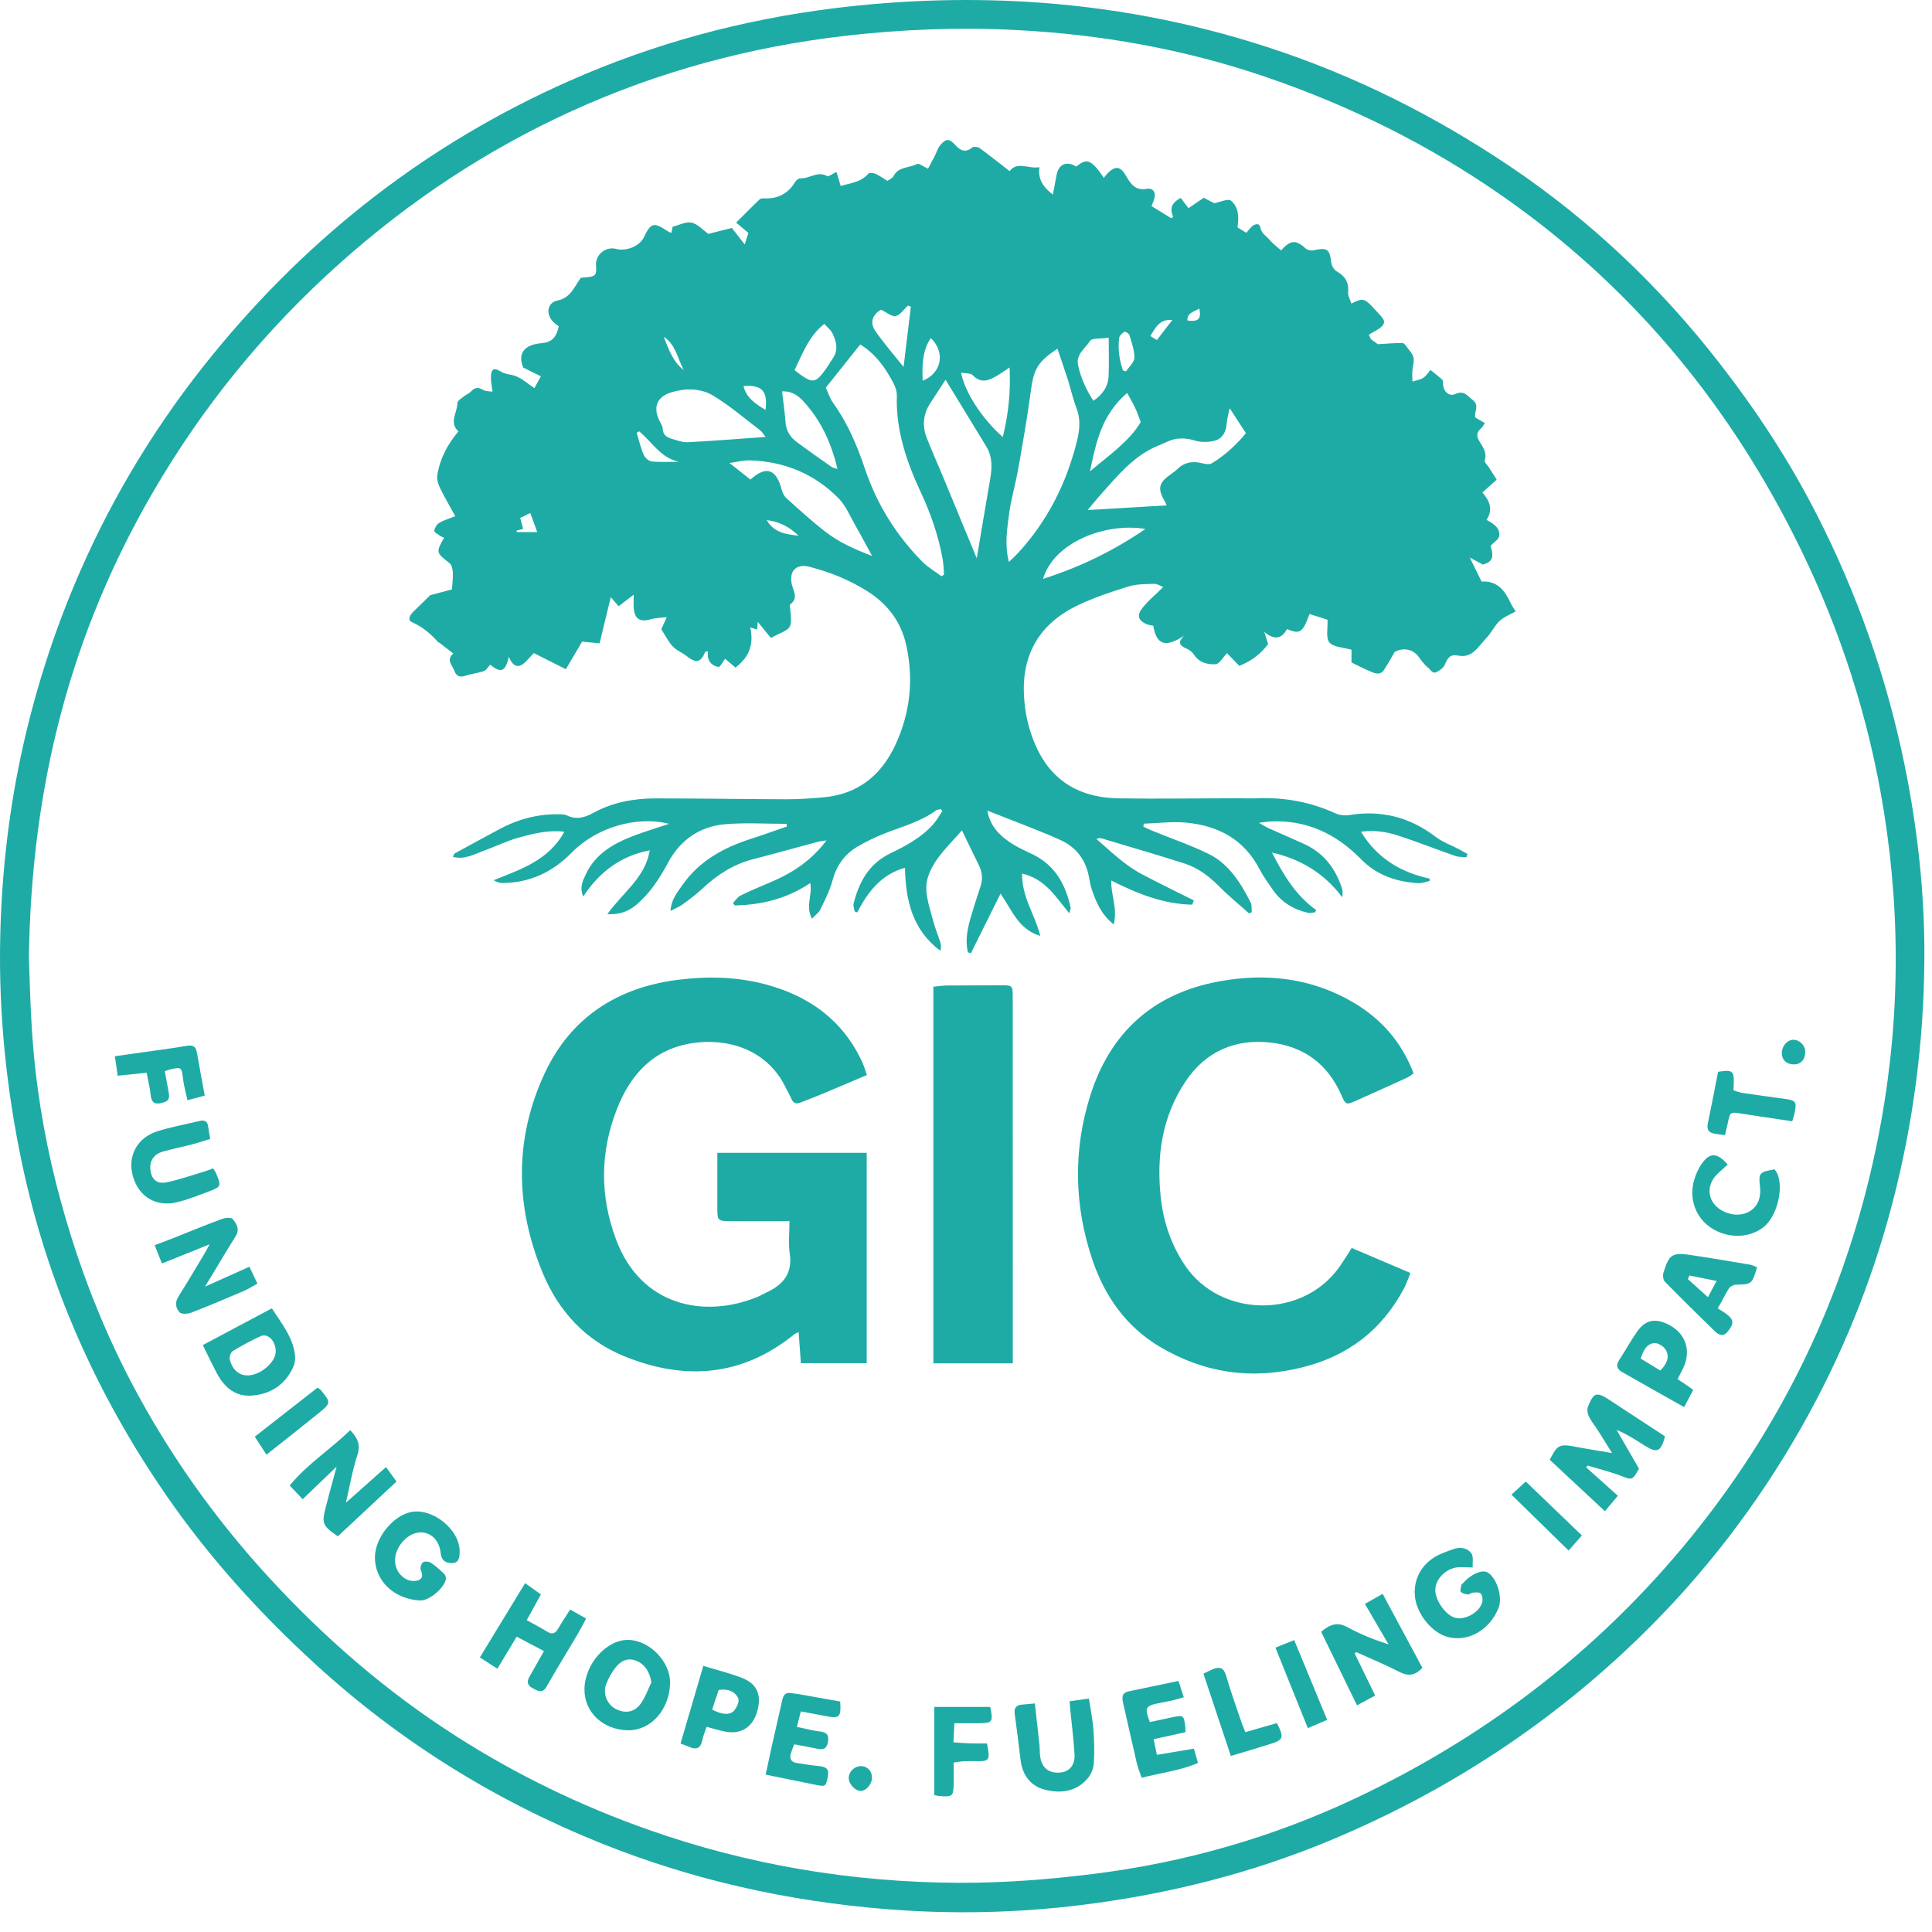 <svg width="64" height="64" viewBox="0 0 64 64" fill="none" xmlns="http://www.w3.org/2000/svg">
<g clip-path="url(#clip0_1854_10975)">
<path d="M63.747 31.805C63.728 34.525 63.379 37.202 62.694 39.833C62.01 42.466 60.993 44.963 59.647 47.329C58.199 49.872 56.434 52.168 54.342 54.206C51.377 57.094 47.971 59.323 44.16 60.926C41.493 62.047 38.715 62.746 35.845 63.103C33.69 63.371 31.533 63.417 29.371 63.244C26.111 62.982 22.947 62.281 19.91 61.059C16.408 59.651 13.246 57.69 10.454 55.134C8.609 53.447 6.938 51.605 5.515 49.546C3.197 46.19 1.571 42.53 0.726 38.526C0.209 36.061 -0.047 33.572 0.007 31.059C0.051 29.028 0.271 27.015 0.696 25.021C1.143 22.928 1.791 20.906 2.644 18.951C3.783 16.343 5.258 13.939 7.06 11.733C10.284 7.783 14.198 4.743 18.86 2.68C21.671 1.436 24.602 0.647 27.651 0.271C29.766 0.01 31.885 -0.066 34.012 0.059C36.746 0.221 39.415 0.721 42.021 1.572C44.883 2.505 47.546 3.844 50.038 5.523C52.692 7.313 54.989 9.494 56.958 12.027C58.177 13.593 59.261 15.244 60.165 17.01C61.519 19.654 62.499 22.436 63.094 25.351C63.528 27.481 63.763 29.631 63.748 31.806L63.747 31.805ZM0.958 31.737C0.978 32.233 0.996 33.159 1.055 34.084C1.165 35.826 1.437 37.544 1.868 39.237C2.455 41.54 3.274 43.755 4.384 45.859C5.608 48.175 7.109 50.291 8.878 52.222C10.741 54.255 12.807 56.044 15.129 57.526C17.118 58.796 19.231 59.818 21.459 60.605C24.793 61.783 28.235 62.355 31.759 62.37C33.255 62.376 34.76 62.26 36.244 62.073C39.264 61.694 42.167 60.863 44.926 59.559C49.422 57.433 53.25 54.444 56.331 50.529C59.448 46.568 61.433 42.086 62.322 37.117C62.971 33.487 62.952 29.857 62.296 26.237C61.753 23.237 60.769 20.376 59.384 17.656C57.089 13.152 53.929 9.399 49.779 6.501C47.331 4.791 44.684 3.483 41.859 2.525C39.2 1.624 36.461 1.138 33.665 0.995C31.765 0.898 29.867 0.97 27.973 1.19C24.831 1.557 21.817 2.368 18.936 3.681C16.115 4.967 13.561 6.661 11.249 8.728C8.783 10.932 6.717 13.458 5.056 16.322C2.369 20.954 1.037 25.956 0.957 31.737H0.958Z" fill="#1FABA5"/>
<path d="M25.536 21.133C25.391 20.954 25.26 20.794 25.102 20.599C25.093 20.701 25.087 20.774 25.079 20.855C25.012 20.834 24.948 20.814 24.853 20.784C24.974 21.327 24.835 21.758 24.363 22.114C24.245 22.014 24.122 21.91 24.019 21.823C23.957 21.903 23.855 22.107 23.797 22.094C23.543 22.043 23.408 21.859 23.456 21.584C23.411 21.584 23.373 21.577 23.369 21.585C23.195 21.968 23.072 21.989 22.711 21.708C22.614 21.632 22.496 21.584 22.397 21.51C22.322 21.454 22.251 21.384 22.198 21.308C22.099 21.168 22.014 21.017 21.906 20.843C21.948 20.75 22.004 20.629 22.089 20.443C21.881 20.469 21.712 20.468 21.557 20.514C21.211 20.615 21.031 20.515 20.995 20.163C20.981 20.03 20.993 19.895 20.993 19.699C20.795 19.85 20.653 19.959 20.493 20.082C20.416 19.993 20.341 19.906 20.232 19.782C20.102 20.318 19.985 20.804 19.862 21.311C19.653 21.291 19.457 21.272 19.283 21.255C19.095 21.574 18.915 21.88 18.745 22.169C18.371 21.98 18.045 21.816 17.684 21.634C17.611 21.711 17.529 21.801 17.445 21.889C17.195 22.157 17.002 22.113 16.857 21.758C16.74 22.254 16.6 22.311 16.237 22.018C16.169 22.091 16.114 22.2 16.031 22.23C15.835 22.3 15.62 22.317 15.422 22.384C15.226 22.451 15.113 22.4 15.045 22.208C14.981 22.024 14.768 21.863 15.017 21.648C14.842 21.513 14.695 21.399 14.548 21.287C14.539 21.28 14.521 21.282 14.514 21.273C14.269 20.993 13.995 20.766 13.645 20.608C13.474 20.531 13.597 20.351 13.716 20.239C13.903 20.062 14.084 19.88 14.249 19.718C14.511 19.647 14.77 19.578 14.972 19.524C14.986 19.305 15.011 19.136 15.001 18.968C14.994 18.86 14.967 18.715 14.893 18.657C14.442 18.299 14.437 18.306 14.71 17.813C14.666 17.793 14.618 17.779 14.581 17.752C14.508 17.699 14.378 17.629 14.385 17.581C14.398 17.487 14.469 17.372 14.55 17.322C14.693 17.233 14.862 17.187 15.081 17.099C14.896 16.76 14.721 16.465 14.572 16.157C14.512 16.033 14.465 15.876 14.485 15.745C14.57 15.204 14.816 14.731 15.186 14.288C14.863 14.001 15.151 13.669 15.152 13.348C15.152 13.274 15.291 13.195 15.373 13.127C15.445 13.068 15.543 13.034 15.604 12.967C15.727 12.831 15.84 12.821 15.999 12.914C16.09 12.968 16.218 12.959 16.314 12.976C16.293 12.8 16.265 12.662 16.263 12.524C16.258 12.234 16.349 12.158 16.584 12.304C16.75 12.408 16.926 12.398 17.084 12.459C17.306 12.544 17.495 12.719 17.703 12.859C17.764 12.746 17.826 12.631 17.916 12.466C17.734 12.374 17.552 12.285 17.333 12.176C17.148 11.736 17.334 11.419 17.937 11.368C18.304 11.337 18.432 11.154 18.51 10.811C18.45 10.763 18.375 10.716 18.317 10.654C18.075 10.393 18.129 10.025 18.469 9.955C18.914 9.862 19.018 9.501 19.241 9.202C19.295 9.197 19.369 9.19 19.442 9.184C19.723 9.16 19.771 9.101 19.744 8.809C19.71 8.444 20.059 8.151 20.415 8.246C20.75 8.335 21.191 8.149 21.328 7.864C21.558 7.379 21.655 7.351 22.097 7.646C22.138 7.673 22.186 7.691 22.238 7.716C22.255 7.639 22.27 7.568 22.283 7.509C22.5 7.456 22.724 7.333 22.91 7.375C23.116 7.422 23.288 7.622 23.465 7.748C23.699 7.689 23.944 7.627 24.244 7.551C24.365 7.707 24.506 7.888 24.669 8.097C24.712 7.962 24.751 7.842 24.791 7.716C24.662 7.607 24.548 7.512 24.386 7.374C24.65 7.11 24.9 6.857 25.157 6.61C25.188 6.58 25.25 6.567 25.296 6.57C25.754 6.598 26.101 6.423 26.341 6.026C26.376 5.969 26.46 5.902 26.517 5.906C26.814 5.925 27.086 5.651 27.402 5.834C27.447 5.86 27.561 5.765 27.708 5.695C27.757 5.856 27.803 6.006 27.851 6.162C28.152 6.061 28.514 6.049 28.763 5.756C28.797 5.715 28.93 5.726 28.998 5.756C29.133 5.816 29.254 5.905 29.397 5.992C29.467 5.941 29.565 5.905 29.599 5.836C29.763 5.511 30.122 5.57 30.378 5.431C30.437 5.399 30.577 5.513 30.742 5.589C30.812 5.457 30.891 5.313 30.965 5.169C31.026 5.05 31.062 4.911 31.145 4.812C31.329 4.59 31.439 4.581 31.633 4.792C31.811 4.984 31.968 5.076 32.205 4.888C32.254 4.85 32.388 4.86 32.445 4.901C32.78 5.144 33.102 5.404 33.445 5.669C33.701 5.33 34.065 5.603 34.434 5.538C34.379 5.938 34.547 6.19 34.878 6.446C34.926 6.193 34.964 5.994 35.001 5.795C35.067 5.437 35.337 5.321 35.65 5.517C35.97 5.276 36.11 5.208 36.565 5.891C36.614 5.833 36.653 5.776 36.702 5.728C36.962 5.478 37.123 5.511 37.307 5.834C37.454 6.093 37.611 6.322 37.984 6.255C38.206 6.215 38.303 6.382 38.23 6.609C38.212 6.667 38.185 6.724 38.145 6.825C38.364 6.961 38.582 7.095 38.798 7.23C38.82 7.213 38.843 7.195 38.865 7.178C38.724 6.882 38.845 6.7 39.112 6.556C39.193 6.662 39.271 6.763 39.371 6.895C39.534 6.784 39.684 6.682 39.877 6.551C39.979 6.604 40.117 6.677 40.222 6.732C40.423 6.695 40.684 6.569 40.777 6.646C41.032 6.859 41.048 7.195 40.993 7.532C41.081 7.586 41.174 7.643 41.287 7.712C41.34 7.65 41.39 7.584 41.447 7.524C41.548 7.416 41.722 7.376 41.746 7.521C41.783 7.739 41.951 7.816 42.062 7.951C42.171 8.081 42.314 8.181 42.441 8.295C42.741 7.945 42.932 7.937 43.25 8.23C43.308 8.283 43.428 8.309 43.507 8.292C43.968 8.193 44.046 8.249 44.099 8.691C44.112 8.798 44.19 8.938 44.28 8.989C44.559 9.146 44.688 9.353 44.659 9.681C44.648 9.799 44.726 9.925 44.766 10.056C45.187 9.851 45.185 9.854 45.679 10.398C45.8 10.531 45.945 10.659 45.76 10.826C45.64 10.934 45.483 11.001 45.344 11.086C45.367 11.135 45.39 11.185 45.412 11.234C45.499 11.297 45.586 11.362 45.642 11.402C45.929 11.385 46.193 11.362 46.458 11.362C46.51 11.362 46.57 11.447 46.611 11.504C46.691 11.613 46.8 11.724 46.824 11.847C46.852 11.988 46.795 12.145 46.785 12.295C46.778 12.409 46.786 12.524 46.788 12.638C46.909 12.6 47.045 12.586 47.146 12.518C47.25 12.449 47.321 12.328 47.384 12.255C47.537 12.379 47.661 12.469 47.773 12.574C47.804 12.604 47.8 12.675 47.803 12.729C47.82 12.973 48 13.149 48.214 13.05C48.504 12.918 48.616 13.126 48.786 13.25C48.956 13.374 48.906 13.532 48.868 13.692C48.86 13.727 48.867 13.767 48.867 13.829C48.96 13.882 49.063 13.942 49.189 14.014C49.139 14.084 49.108 14.153 49.057 14.196C48.917 14.313 48.906 14.437 48.993 14.593C49.105 14.794 49.273 14.977 49.183 15.25C49.163 15.309 49.278 15.413 49.331 15.496C49.41 15.622 49.49 15.747 49.58 15.889C49.418 16.033 49.272 16.163 49.107 16.313C49.346 16.586 49.468 16.884 49.244 17.221C49.477 17.355 49.704 17.482 49.661 17.765C49.647 17.865 49.505 17.945 49.379 18.079C49.417 18.279 49.574 18.59 49.12 18.702C49.02 18.649 48.895 18.581 48.688 18.47C48.835 18.769 48.943 18.988 49.076 19.258C49.046 19.237 49.067 19.265 49.086 19.264C49.614 19.235 49.858 19.577 50.05 19.993C50.086 20.071 50.139 20.14 50.209 20.254C50.025 20.36 49.822 20.434 49.676 20.57C49.504 20.733 49.399 20.969 49.232 21.142C48.973 21.409 48.781 21.814 48.302 21.717C48.044 21.665 47.951 21.795 47.867 22.008C47.825 22.114 47.7 22.207 47.59 22.262C47.451 22.332 47.401 22.193 47.307 22.117C47.172 22.01 47.095 21.891 46.996 21.759C46.77 21.459 46.437 21.469 46.203 21.593C46.054 21.845 45.955 22.032 45.836 22.207C45.727 22.365 45.565 22.313 45.428 22.257C45.223 22.173 45.026 22.068 44.77 21.946V21.524C44.49 21.442 44.17 21.44 44.038 21.282C43.914 21.133 43.99 20.818 43.975 20.53C43.799 20.474 43.588 20.407 43.38 20.34C43.148 20.965 43.066 21.017 42.631 20.84C42.473 21.142 42.243 21.23 41.881 20.935C41.942 21.129 41.977 21.236 42.008 21.335C41.762 21.666 41.454 21.899 41.053 22.058C40.929 21.93 40.777 21.773 40.646 21.637C40.512 21.776 40.397 21.996 40.269 22.003C40.008 22.018 39.728 21.955 39.556 21.692C39.502 21.61 39.415 21.532 39.325 21.494C39.114 21.404 38.975 21.309 39.222 21.061C38.605 21.465 38.309 21.364 38.202 20.727C38.14 20.715 38.066 20.71 38.002 20.684C37.721 20.569 37.645 20.406 37.827 20.163C38.016 19.911 38.27 19.709 38.532 19.447C38.45 19.416 38.34 19.34 38.231 19.341C37.946 19.349 37.648 19.346 37.38 19.429C36.821 19.601 36.26 19.79 35.731 20.038C34.487 20.623 33.857 21.612 33.919 23.008C33.946 23.614 34.077 24.195 34.332 24.751C34.871 25.924 35.828 26.429 37.066 26.447C38.353 26.466 39.642 26.445 40.93 26.443C41.167 26.443 41.405 26.452 41.642 26.443C42.545 26.409 43.407 26.563 44.232 26.94C44.369 27.003 44.549 27.024 44.699 27C45.758 26.827 46.7 27.068 47.554 27.719C47.789 27.897 48.081 28 48.346 28.14C48.435 28.187 48.522 28.238 48.61 28.287C48.6 28.323 48.589 28.36 48.579 28.396C48.457 28.384 48.326 28.396 48.213 28.356C47.588 28.139 46.973 27.895 46.345 27.689C45.958 27.561 45.554 27.488 45.083 27.552C45.627 28.442 46.407 28.898 47.361 29.106C47.359 29.132 47.357 29.158 47.355 29.184C47.233 29.21 47.11 29.264 46.99 29.257C46.271 29.214 45.614 28.999 45.097 28.472C44.257 27.615 43.264 27.14 42.044 27.216C41.961 27.221 41.878 27.235 41.702 27.256C41.855 27.343 41.93 27.394 42.013 27.431C42.412 27.609 42.814 27.78 43.211 27.962C43.855 28.258 44.244 28.774 44.456 29.436C44.481 29.516 44.482 29.603 44.462 29.722C43.867 28.926 43.081 28.457 42.136 28.242C42.511 28.974 42.921 29.663 43.602 30.149C43.588 30.173 43.575 30.197 43.561 30.221C43.484 30.228 43.403 30.255 43.332 30.239C42.852 30.13 42.452 29.889 42.167 29.48C42.01 29.254 41.846 29.028 41.72 28.786C41.207 27.8 40.35 27.352 39.296 27.251C38.833 27.207 38.359 27.27 37.891 27.285C37.885 27.317 37.88 27.351 37.874 27.383C37.968 27.427 38.059 27.474 38.155 27.513C38.78 27.768 39.42 27.987 40.025 28.281C40.709 28.613 41.095 29.242 41.43 29.895C41.476 29.985 41.455 30.11 41.465 30.219C41.435 30.232 41.406 30.244 41.376 30.257C41.045 29.961 40.698 29.679 40.386 29.363C40.053 29.026 39.685 28.749 39.239 28.605C38.327 28.312 37.405 28.047 36.486 27.771C36.441 27.758 36.391 27.764 36.322 27.794C36.806 28.213 37.264 28.664 37.835 28.964C38.402 29.262 38.978 29.541 39.549 29.828C39.531 29.875 39.512 29.922 39.494 29.969C38.535 29.95 37.663 29.598 36.811 29.168C36.795 29.634 37.029 30.09 36.894 30.625C36.474 30.285 36.304 29.875 36.162 29.45C36.119 29.319 36.098 29.182 36.072 29.046C35.967 28.491 35.665 28.081 35.156 27.84C34.829 27.686 34.49 27.554 34.154 27.42C33.674 27.228 33.19 27.043 32.709 26.855C32.794 27.382 33.152 27.729 33.604 27.997C33.808 28.119 34.028 28.21 34.24 28.317C34.959 28.68 35.302 29.309 35.465 30.063C35.474 30.103 35.446 30.152 35.422 30.254C34.973 29.714 34.627 29.115 33.86 28.939C33.839 29.696 34.278 30.281 34.462 31.004C33.735 30.786 33.53 30.158 33.144 29.603C32.803 30.289 32.481 30.935 32.16 31.581C32.127 31.569 32.094 31.557 32.061 31.545C31.971 31.157 32.045 30.776 32.154 30.4C32.255 30.051 32.366 29.706 32.481 29.362C32.566 29.108 32.534 28.873 32.415 28.637C32.236 28.282 32.067 27.922 31.866 27.507C31.432 28.01 30.968 28.412 30.756 29.006C30.58 29.503 30.776 29.97 30.894 30.439C30.961 30.706 31.069 30.962 31.152 31.225C31.178 31.307 31.18 31.397 31.15 31.495C30.229 30.811 30 29.832 29.978 28.745C29.177 28.973 28.747 29.555 28.396 30.225C28.368 30.214 28.339 30.203 28.311 30.193C28.298 30.107 28.258 30.013 28.277 29.934C28.455 29.214 28.791 28.606 29.495 28.268C30.015 28.018 30.522 27.745 30.914 27.305C31.032 27.173 31.118 27.013 31.219 26.865C31.199 26.844 31.178 26.823 31.158 26.802C31.105 26.818 31.043 26.822 31.001 26.852C30.485 27.226 29.874 27.383 29.295 27.613C28.984 27.738 28.676 27.884 28.389 28.056C27.965 28.31 27.705 28.688 27.574 29.179C27.485 29.512 27.319 29.827 27.169 30.14C27.121 30.24 27.012 30.311 26.895 30.433C26.676 30.015 26.918 29.646 26.841 29.252C26.076 29.768 25.234 29.976 24.34 29.994L24.28 29.913C24.363 29.829 24.432 29.716 24.531 29.667C24.855 29.507 25.191 29.366 25.524 29.226C26.234 28.925 26.866 28.522 27.38 27.839C27.241 27.861 27.163 27.867 27.088 27.887C26.375 28.078 25.666 28.277 24.951 28.461C24.304 28.627 23.766 28.971 23.282 29.424C23.073 29.619 22.841 29.792 22.61 29.962C22.505 30.04 22.378 30.088 22.212 30.175C22.236 29.797 22.43 29.572 22.597 29.331C23.16 28.517 23.971 28.078 24.883 27.785C25.282 27.657 25.675 27.514 26.07 27.378C26.065 27.349 26.06 27.32 26.055 27.291C25.376 27.291 24.692 27.246 24.018 27.303C23.181 27.375 22.536 27.827 22.137 28.565C21.854 29.09 21.545 29.577 21.087 29.966C20.828 30.187 20.545 30.301 20.119 30.283C20.629 29.566 21.381 29.07 21.523 28.168C20.575 28.352 19.87 28.867 19.318 29.699C19.193 29.385 19.304 29.187 19.392 28.991C19.724 28.256 20.371 27.915 21.076 27.655C21.412 27.532 21.754 27.427 22.163 27.29C21.06 27.015 19.745 27.422 18.937 28.245C18.304 28.891 17.546 29.248 16.635 29.251C16.545 29.251 16.455 29.219 16.353 29.159C17.246 28.797 18.173 28.506 18.694 27.553C18.16 27.489 17.676 27.612 17.203 27.741C16.796 27.851 16.412 28.043 16.014 28.187C15.697 28.302 15.387 28.487 15.002 28.384C15.03 28.33 15.038 28.286 15.062 28.272C15.553 28.002 16.047 27.734 16.541 27.468C17.146 27.142 17.791 26.967 18.48 26.974C18.579 26.974 18.69 26.97 18.775 27.011C19.09 27.16 19.357 27.09 19.655 26.927C20.292 26.578 20.996 26.448 21.716 26.448C23.166 26.448 24.616 26.473 26.067 26.477C26.466 26.477 26.866 26.449 27.265 26.414C28.406 26.315 29.185 25.698 29.66 24.677C30.152 23.62 30.271 22.513 30.021 21.375C29.852 20.605 29.41 20.015 28.743 19.592C28.146 19.213 27.499 18.952 26.817 18.776C26.369 18.66 26.128 18.926 26.231 19.365C26.28 19.573 26.456 19.813 26.183 20.015C26.149 20.04 26.175 20.155 26.183 20.228C26.236 20.789 26.223 20.812 25.715 21.04C25.67 21.061 25.628 21.085 25.54 21.132L25.536 21.133ZM27.356 12.845C27.43 13 27.49 13.197 27.603 13.355C28.083 14.023 28.397 14.769 28.657 15.542C29.052 16.712 29.69 17.733 30.554 18.607C30.739 18.795 30.977 18.93 31.189 19.09C31.217 19.071 31.244 19.053 31.272 19.034C31.258 18.865 31.257 18.694 31.227 18.527C31.09 17.761 30.84 17.032 30.51 16.325C30.036 15.31 29.675 14.263 29.709 13.117C29.713 12.985 29.672 12.84 29.611 12.722C29.342 12.197 29.008 11.724 28.496 11.411C28.124 11.878 27.76 12.335 27.354 12.845H27.356ZM35.031 11.552C34.358 11.993 34.241 12.239 34.143 12.984C34.03 13.839 33.879 14.687 33.729 15.536C33.64 16.04 33.491 16.535 33.425 17.041C33.36 17.54 33.276 18.051 33.422 18.616C33.547 18.494 33.645 18.406 33.734 18.309C34.709 17.242 35.335 15.996 35.679 14.595C35.772 14.216 35.799 13.867 35.653 13.497C35.539 13.208 35.476 12.898 35.381 12.601C35.273 12.261 35.156 11.924 35.03 11.551L35.031 11.552ZM32.356 18.495C32.502 17.631 32.647 16.756 32.799 15.883C32.865 15.504 32.881 15.133 32.672 14.79C32.235 14.069 31.793 13.35 31.323 12.58C31.154 12.839 30.986 13.096 30.819 13.352C30.584 13.714 30.542 14.101 30.698 14.5C30.856 14.907 31.036 15.306 31.204 15.709C31.59 16.641 31.975 17.573 32.356 18.494V18.495ZM40.733 13.526C40.693 13.728 40.647 13.879 40.636 14.032C40.617 14.294 40.503 14.52 40.267 14.59C40.053 14.653 39.791 14.659 39.58 14.594C39.247 14.491 38.948 14.496 38.64 14.644C38.517 14.703 38.387 14.751 38.263 14.807C37.534 15.139 37.038 15.741 36.521 16.317C36.349 16.508 36.188 16.709 36.029 16.896C36.915 16.844 37.772 16.793 38.649 16.741C38.617 16.674 38.605 16.64 38.586 16.608C38.337 16.189 38.383 15.988 38.779 15.716C38.871 15.653 38.958 15.581 39.041 15.505C39.278 15.293 39.546 15.273 39.842 15.35C39.939 15.375 40.072 15.391 40.148 15.345C40.606 15.066 40.986 14.7 41.273 14.349C41.088 14.065 40.938 13.836 40.735 13.524L40.733 13.526ZM25.362 14.473C25.265 14.353 25.235 14.295 25.188 14.26C24.67 13.868 24.176 13.437 23.623 13.105C23.212 12.858 22.707 12.854 22.239 12.996C21.751 13.146 21.623 13.499 21.853 13.955C21.892 14.032 21.949 14.114 21.951 14.195C21.957 14.398 22.082 14.487 22.246 14.534C22.425 14.585 22.612 14.658 22.791 14.649C23.622 14.606 24.451 14.538 25.362 14.474V14.473ZM24.861 15.886C25.374 15.42 25.712 15.529 25.892 16.212C25.919 16.316 25.972 16.431 26.049 16.5C26.474 16.883 26.896 17.271 27.349 17.62C27.788 17.958 28.292 18.189 28.889 18.417C28.674 18.025 28.508 17.706 28.329 17.394C28.155 17.092 28.017 16.749 27.779 16.507C26.983 15.7 25.994 15.292 24.863 15.251C24.631 15.243 24.395 15.306 24.163 15.337C24.423 15.542 24.642 15.714 24.861 15.886ZM37.944 17.523C36.641 17.299 34.912 17.954 34.553 19.176C35.786 18.784 36.904 18.235 37.944 17.523ZM25.907 12.964C25.948 13.318 25.996 13.649 26.021 13.982C26.043 14.268 26.175 14.482 26.395 14.644C26.777 14.926 27.166 15.2 27.554 15.472C27.595 15.502 27.654 15.505 27.742 15.534C27.535 14.657 27.183 13.907 26.603 13.281C26.434 13.098 26.211 12.948 25.906 12.964H25.907ZM33.217 14.477C33.418 13.681 33.48 12.928 33.444 12.173C33.308 12.263 33.2 12.34 33.087 12.41C32.803 12.583 32.527 12.742 32.219 12.427C32.147 12.354 31.979 12.373 31.836 12.348C31.977 13.018 32.526 13.863 33.218 14.477H33.217ZM37.338 13.017C36.477 13.757 36.303 14.688 36.107 15.615C36.733 15.083 37.415 14.618 37.789 13.978C37.705 13.765 37.659 13.628 37.598 13.5C37.529 13.354 37.445 13.215 37.338 13.017ZM36.728 11.187C36.446 11.228 36.172 11.194 36.111 11.292C35.955 11.542 35.634 11.733 35.713 12.101C35.805 12.527 35.986 12.913 36.219 13.277C36.526 13.069 36.707 12.805 36.723 12.464C36.742 12.068 36.727 11.671 36.727 11.187H36.728ZM27.305 10.729C26.798 11.13 26.588 11.708 26.32 12.262C26.366 12.297 26.414 12.334 26.463 12.371C26.919 12.71 27.023 12.694 27.356 12.226C27.443 12.105 27.519 11.975 27.601 11.85C27.781 11.571 27.699 11.294 27.571 11.032C27.519 10.925 27.411 10.846 27.305 10.729ZM30.174 10.16C30.141 10.147 30.109 10.135 30.076 10.122C29.943 10.244 29.824 10.437 29.672 10.469C29.539 10.497 29.368 10.345 29.186 10.259C28.91 10.412 28.8 10.683 28.995 10.963C29.269 11.358 29.586 11.721 29.932 12.156C30.019 11.44 30.096 10.8 30.173 10.16H30.174ZM30.837 11.2C30.61 11.515 30.53 11.948 30.565 12.612C31.186 12.367 31.33 11.681 30.837 11.2ZM21.169 14.287C21.143 14.305 21.118 14.322 21.092 14.34C21.166 14.583 21.223 14.834 21.323 15.065C21.364 15.162 21.491 15.277 21.588 15.286C21.886 15.315 22.188 15.296 22.488 15.296C21.884 15.174 21.596 14.63 21.169 14.286V14.287ZM37.2 12.273C37.234 12.282 37.268 12.291 37.302 12.3C37.4 12.151 37.575 12.004 37.578 11.852C37.583 11.601 37.486 11.347 37.413 11.099C37.398 11.048 37.274 10.975 37.25 10.99C37.176 11.036 37.084 11.116 37.074 11.192C37.027 11.562 37.079 11.924 37.2 12.274V12.273ZM25.357 13.579C25.444 12.957 25.234 12.74 24.63 12.789C24.725 13.179 25.015 13.371 25.357 13.579ZM26.453 17.746C26.163 17.461 25.815 17.277 25.401 17.229C25.627 17.641 26.032 17.698 26.453 17.746ZM17.797 17.628C17.706 17.375 17.642 17.197 17.567 16.995C17.437 17.058 17.332 17.109 17.233 17.157C17.269 17.295 17.297 17.399 17.329 17.521C17.237 17.544 17.175 17.56 17.113 17.576C17.116 17.593 17.119 17.61 17.122 17.627H17.796L17.797 17.628ZM22.65 12.257C22.443 11.879 22.385 11.412 21.987 11.156C22.149 11.56 22.284 11.979 22.65 12.257ZM38.837 10.599C38.407 10.562 38.281 10.855 38.106 11.131C38.196 11.186 38.267 11.228 38.324 11.264C38.497 11.04 38.654 10.836 38.836 10.599H38.837ZM39.731 10.222C39.544 10.334 39.323 10.356 39.335 10.618C39.699 10.663 39.798 10.575 39.731 10.222Z" fill="#1FABA5"/>
<path d="M26.152 40.452C25.465 40.452 24.841 40.455 24.217 40.452C23.766 40.449 23.764 40.445 23.763 39.99C23.761 39.402 23.763 38.816 23.763 38.188H28.711V45.156H26.53C26.506 44.822 26.482 44.489 26.456 44.126C26.393 44.158 26.347 44.172 26.313 44.2C24.583 45.603 22.681 45.745 20.676 44.926C19.398 44.404 18.507 43.44 17.983 42.181C17.064 39.972 17.029 37.723 18.047 35.546C18.908 33.706 20.445 32.713 22.452 32.458C23.452 32.332 24.45 32.354 25.426 32.626C26.846 33.021 27.942 33.825 28.569 35.198C28.625 35.32 28.66 35.452 28.717 35.612C28.21 35.827 27.732 36.032 27.25 36.233C27.008 36.334 26.762 36.427 26.518 36.523C26.38 36.577 26.28 36.552 26.217 36.403C26.163 36.276 26.09 36.158 26.031 36.035C25.405 34.73 24.06 34.386 22.945 34.554C21.655 34.75 20.894 35.576 20.44 36.73C19.875 38.165 19.868 39.617 20.408 41.062C21.233 43.273 23.334 43.68 25.083 42.965C25.187 42.923 25.284 42.864 25.386 42.817C25.938 42.562 26.262 42.188 26.161 41.524C26.111 41.196 26.152 40.853 26.152 40.455V40.452Z" fill="#1FABA5"/>
<path d="M44.777 41.341C45.424 41.617 46.052 41.884 46.722 42.169C46.647 42.353 46.596 42.515 46.518 42.664C45.788 44.05 44.664 44.916 43.141 45.296C41.465 45.715 39.894 45.49 38.416 44.611C37.3 43.948 36.592 42.934 36.187 41.733C35.583 39.942 35.544 38.114 36.113 36.304C36.777 34.192 38.211 32.907 40.388 32.509C41.945 32.225 43.452 32.393 44.844 33.215C45.766 33.761 46.435 34.527 46.827 35.557C46.751 35.608 46.685 35.665 46.61 35.7C46.042 35.959 45.473 36.216 44.903 36.47C44.596 36.606 44.576 36.598 44.435 36.277C43.983 35.245 43.182 34.657 42.083 34.536C40.911 34.407 39.935 34.831 39.271 35.826C38.5 36.98 38.307 38.279 38.449 39.638C38.535 40.46 38.788 41.225 39.253 41.916C40.433 43.67 43.171 43.691 44.38 41.952C44.515 41.759 44.637 41.557 44.777 41.341Z" fill="#1FABA5"/>
<path d="M30.919 32.686C31.076 32.671 31.222 32.647 31.368 32.646C31.955 32.64 32.542 32.644 33.129 32.64C33.545 32.637 33.548 32.635 33.548 33.047C33.549 36.14 33.549 39.233 33.55 42.325C33.55 43.14 33.55 43.953 33.55 44.768C33.55 44.889 33.55 45.011 33.55 45.162H30.919V32.687L30.919 32.686Z" fill="#1FABA5"/>
<path d="M53.165 50.062C52.52 49.46 51.929 48.908 51.338 48.358C51.583 47.864 51.667 47.825 52.174 47.923C52.55 47.995 52.93 48.053 53.401 48.134C53.223 47.848 53.092 47.633 52.956 47.419C52.849 47.251 52.718 47.094 52.631 46.916C52.585 46.821 52.569 46.676 52.608 46.582C52.798 46.121 52.894 46.099 53.319 46.378C53.935 46.78 54.55 47.184 55.156 47.581C55.019 48.094 54.898 48.147 54.487 47.891C54.192 47.705 53.902 47.51 53.552 47.367C53.8 47.797 54.048 48.227 54.295 48.655C54.063 49.05 54.07 49.032 53.683 48.884C53.325 48.749 52.952 48.658 52.586 48.547C52.574 48.569 52.562 48.59 52.549 48.613C52.887 48.916 53.225 49.219 53.593 49.549C53.44 49.733 53.309 49.889 53.162 50.065L53.165 50.062Z" fill="#1FABA5"/>
<path d="M44.876 54.771C45.097 55.227 45.318 55.683 45.554 56.167C45.347 56.28 45.176 56.372 44.952 56.492C44.551 55.667 44.159 54.864 43.765 54.054C44.051 53.812 44.298 53.717 44.635 53.902C45.059 54.135 45.511 54.314 45.998 54.473C45.745 54.041 45.493 53.609 45.214 53.132C45.411 53.019 45.588 52.919 45.802 52.797C46.252 53.633 46.686 54.442 47.118 55.248C46.871 55.513 46.647 55.533 46.356 55.384C45.891 55.144 45.406 54.946 44.929 54.729C44.911 54.743 44.892 54.757 44.874 54.77L44.876 54.771Z" fill="#1FABA5"/>
<path d="M6.788 42.623C7.32 42.385 7.769 42.183 8.262 41.962C8.352 42.151 8.434 42.324 8.528 42.52C8.364 42.61 8.229 42.7 8.082 42.763C7.508 43.008 6.933 43.252 6.35 43.478C6.231 43.524 6.024 43.544 5.956 43.477C5.829 43.35 5.781 43.16 5.903 42.965C6.202 42.488 6.488 42.004 6.778 41.52C6.826 41.44 6.869 41.356 6.944 41.219C6.393 41.441 5.902 41.639 5.365 41.855C5.279 41.638 5.208 41.461 5.124 41.248C5.34 41.166 5.525 41.099 5.707 41.027C6.253 40.81 6.795 40.586 7.346 40.381C7.456 40.34 7.654 40.319 7.705 40.379C7.835 40.534 7.953 40.723 7.804 40.957C7.522 41.4 7.258 41.854 6.986 42.303C6.936 42.385 6.886 42.465 6.789 42.623H6.788Z" fill="#1FABA5"/>
<path d="M20.803 57.318C19.975 57.307 19.353 56.72 19.361 55.957C19.37 55.12 20.099 54.305 20.82 54.324C21.529 54.343 22.212 55.053 22.197 55.755C22.178 56.636 21.561 57.328 20.803 57.318ZM21.577 55.733C21.524 55.391 21.369 55.142 21.093 55.022C20.84 54.912 20.591 54.977 20.378 55.255C20.252 55.419 20.148 55.611 20.076 55.805C19.969 56.096 20.107 56.439 20.355 56.587C20.67 56.773 21 56.742 21.217 56.447C21.373 56.236 21.459 55.973 21.577 55.733Z" fill="#1FABA5"/>
<path d="M10.027 49.662C9.871 49.498 9.744 49.366 9.596 49.21C10.185 48.492 10.951 48.011 11.6 47.375C11.841 47.633 11.956 47.855 11.839 48.204C11.678 48.686 11.595 49.194 11.458 49.78C11.938 49.353 12.352 48.985 12.788 48.598C12.907 48.762 13.007 48.901 13.135 49.078C12.476 49.694 11.832 50.295 11.191 50.893C10.685 50.544 10.652 50.469 10.79 49.93C10.898 49.509 11.014 49.09 11.151 48.583C10.759 48.96 10.418 49.288 10.028 49.662H10.027Z" fill="#1FABA5"/>
<path d="M18.019 54.695C17.695 54.524 17.423 54.379 17.115 54.217C16.901 54.573 16.698 54.911 16.476 55.279C16.285 55.155 16.111 55.043 15.896 54.905C16.396 54.083 16.885 53.281 17.395 52.444C17.594 52.586 17.752 52.699 17.918 52.818C17.756 53.111 17.609 53.379 17.449 53.67C17.698 53.809 17.919 53.922 18.128 54.052C18.298 54.157 18.399 54.106 18.491 53.948C18.609 53.744 18.74 53.549 18.886 53.318C19.069 53.42 19.226 53.509 19.416 53.615C19.315 53.803 19.234 53.967 19.141 54.125C18.798 54.706 18.441 55.28 18.109 55.867C17.978 56.099 17.84 56.025 17.677 55.943C17.505 55.856 17.425 55.743 17.533 55.554C17.688 55.285 17.838 55.013 18.017 54.697L18.019 54.695Z" fill="#1FABA5"/>
<path d="M48.784 51.924C48.535 51.924 48.371 51.899 48.218 51.929C47.849 52.002 47.563 52.324 47.547 52.647C47.531 52.989 47.873 53.491 48.189 53.587C48.527 53.69 49.036 53.402 49.105 53.054C49.122 52.968 49.102 52.836 49.045 52.784C48.991 52.734 48.866 52.754 48.773 52.76C48.727 52.763 48.681 52.825 48.64 52.82C48.552 52.808 48.446 52.792 48.391 52.733C48.356 52.696 48.398 52.584 48.408 52.506C48.409 52.496 48.425 52.488 48.433 52.479C48.709 52.152 49.098 51.976 49.287 52.094C49.588 52.28 49.781 52.913 49.644 53.26C49.351 53.997 48.634 54.407 47.952 54.226C47.451 54.092 46.957 53.5 46.878 52.937C46.799 52.372 47.055 51.845 47.572 51.552C47.744 51.455 47.937 51.394 48.123 51.324C48.356 51.237 48.598 51.263 48.739 51.456C48.82 51.567 48.774 51.772 48.784 51.924Z" fill="#1FABA5"/>
<path d="M6.718 44.558C7.494 44.145 8.228 43.754 9.006 43.339C9.323 43.837 9.693 44.279 9.771 44.871C9.79 45.011 9.767 45.178 9.706 45.305C9.437 45.873 8.966 46.182 8.351 46.23C7.782 46.274 7.419 45.944 7.17 45.466C7.025 45.19 6.892 44.908 6.718 44.558ZM9.135 44.768C9.13 44.417 8.873 44.151 8.63 44.264C8.316 44.41 8.008 44.575 7.712 44.755C7.646 44.795 7.593 44.944 7.611 45.025C7.702 45.413 7.966 45.604 8.299 45.555C8.707 45.495 9.139 45.087 9.134 44.767L9.135 44.768Z" fill="#1FABA5"/>
<path d="M12.42 51.565C12.434 50.949 12.989 50.243 13.575 50.097C14.294 49.916 15.235 50.656 15.227 51.399C15.225 51.577 15.212 51.779 14.97 51.779C14.772 51.779 14.625 51.703 14.598 51.452C14.553 51.04 14.313 50.794 13.988 50.764C13.635 50.732 13.24 51.05 13.12 51.462C13.02 51.807 13.15 52.158 13.474 52.322C13.58 52.376 13.741 52.387 13.853 52.349C14.008 52.297 14.009 52.165 13.938 52.01C13.908 51.945 13.954 51.796 14.015 51.752C14.071 51.711 14.212 51.727 14.28 51.773C14.435 51.874 14.574 52.004 14.71 52.133C14.748 52.169 14.776 52.243 14.771 52.295C14.743 52.588 14.219 53.03 13.926 53.018C13.05 52.981 12.403 52.357 12.421 51.566L12.42 51.565Z" fill="#1FABA5"/>
<path d="M35.435 56.356C35.659 56.325 35.841 56.299 36.073 56.267C36.125 56.615 36.194 56.953 36.22 57.294C36.249 57.668 36.261 58.046 36.234 58.418C36.222 58.591 36.138 58.789 36.023 58.921C35.644 59.358 35.126 59.418 34.611 59.285C34.138 59.164 33.869 58.803 33.808 58.303C33.746 57.794 33.685 57.285 33.614 56.777C33.587 56.587 33.653 56.488 33.84 56.469C33.963 56.457 34.087 56.446 34.281 56.429C34.333 56.889 34.385 57.343 34.433 57.795C34.448 57.931 34.438 58.072 34.46 58.207C34.521 58.574 34.751 58.747 35.121 58.718C35.422 58.694 35.618 58.47 35.595 58.113C35.563 57.601 35.499 57.092 35.449 56.581C35.443 56.52 35.44 56.459 35.433 56.355L35.435 56.356Z" fill="#1FABA5"/>
<path d="M38.089 57.046C38.348 56.99 38.59 56.937 38.834 56.886C39.204 56.81 39.213 56.816 39.262 57.177C39.27 57.236 39.268 57.297 39.272 57.38C38.924 57.457 38.589 57.531 38.216 57.614C38.254 57.8 38.286 57.95 38.323 58.131C38.744 58.061 39.132 57.997 39.549 57.927C39.594 58.082 39.634 58.22 39.686 58.4C39.093 58.656 38.463 58.723 37.818 58.892C37.76 58.719 37.694 58.562 37.656 58.399C37.502 57.742 37.359 57.083 37.207 56.426C37.163 56.236 37.153 56.077 37.396 56.027C37.931 55.917 38.466 55.803 39.039 55.683C39.096 55.86 39.148 56.021 39.214 56.225C39.06 56.268 38.935 56.306 38.809 56.335C38.663 56.368 38.516 56.391 38.369 56.422C37.94 56.514 37.909 56.578 38.091 57.046H38.089Z" fill="#1FABA5"/>
<path d="M58.207 41.98C58.032 42.549 58.032 42.543 57.493 42.558C57.414 42.56 57.308 42.623 57.265 42.692C57.152 42.87 57.068 43.066 56.9 43.34C57.014 43.415 57.138 43.48 57.241 43.568C57.442 43.741 57.431 43.854 57.243 44.099C57.086 44.303 56.935 44.223 56.802 44.095C56.247 43.556 55.694 43.013 55.153 42.459C55.094 42.399 55.076 42.25 55.103 42.163C55.293 41.547 55.393 41.482 56.022 41.576C56.675 41.674 57.325 41.785 57.977 41.894C58.048 41.906 58.115 41.946 58.207 41.981V41.98ZM55.964 42.254L55.914 42.373C56.127 42.564 56.339 42.756 56.578 42.971C56.686 42.767 56.764 42.619 56.864 42.432C56.53 42.366 56.247 42.309 55.965 42.254H55.964Z" fill="#1FABA5"/>
<path d="M25.363 58.788C25.433 58.463 25.493 58.174 25.558 57.885C25.673 57.373 25.791 56.861 25.906 56.349C25.941 56.19 25.988 56.055 26.193 56.085C26.279 56.098 26.367 56.104 26.452 56.119C26.916 56.201 27.379 56.285 27.833 56.366C27.866 56.887 27.81 56.938 27.348 56.847C27.084 56.796 26.819 56.747 26.53 56.692C26.481 56.879 26.445 57.02 26.397 57.205C26.68 57.263 26.93 57.332 27.185 57.362C27.403 57.388 27.459 57.494 27.43 57.69C27.401 57.884 27.312 57.981 27.1 57.935C26.846 57.88 26.589 57.837 26.307 57.783C26.266 57.896 26.223 57.996 26.195 58.102C26.15 58.265 26.214 58.372 26.384 58.399C26.63 58.438 26.876 58.479 27.123 58.503C27.342 58.524 27.478 58.581 27.424 58.85C27.359 59.172 27.354 59.191 27.049 59.13C26.502 59.02 25.955 58.907 25.365 58.788H25.363Z" fill="#1FABA5"/>
<path d="M7.061 38.705C7.1 38.769 7.137 38.818 7.16 38.872C7.336 39.287 7.329 39.315 6.917 39.469C6.579 39.596 6.24 39.731 5.891 39.819C5.188 39.999 4.605 39.657 4.406 38.978C4.211 38.311 4.533 37.687 5.22 37.473C5.671 37.331 6.139 37.247 6.6 37.136C6.76 37.096 6.871 37.127 6.895 37.313C6.911 37.435 6.935 37.557 6.963 37.729C6.76 37.791 6.564 37.857 6.364 37.909C6.039 37.994 5.708 38.058 5.385 38.152C5.105 38.233 4.962 38.448 4.979 38.708C5.002 39.05 5.182 39.234 5.515 39.166C5.94 39.079 6.352 38.932 6.771 38.808C6.864 38.78 6.955 38.742 7.06 38.704L7.061 38.705Z" fill="#1FABA5"/>
<path d="M23.298 55.184C23.773 55.33 24.198 55.431 24.599 55.592C25.098 55.79 25.241 56.178 25.074 56.726C24.924 57.216 24.545 57.457 24.046 57.366C23.841 57.329 23.641 57.263 23.407 57.203C23.354 57.364 23.295 57.5 23.266 57.642C23.214 57.9 23.083 57.98 22.841 57.871C22.754 57.832 22.662 57.803 22.543 57.758C22.794 56.902 23.038 56.071 23.298 55.184ZM23.59 56.633C23.935 56.811 24.197 56.825 24.334 56.648C24.415 56.542 24.5 56.349 24.456 56.258C24.339 56.017 24.101 55.937 23.807 55.982C23.734 56.202 23.661 56.421 23.59 56.634V56.633Z" fill="#1FABA5"/>
<path d="M55.574 45.687C55.689 45.763 55.771 45.816 55.851 45.871C55.922 45.919 55.99 45.97 56.09 46.042C55.99 46.233 55.894 46.414 55.789 46.613C55.087 46.217 54.414 45.839 53.742 45.456C53.578 45.362 53.513 45.24 53.636 45.055C53.842 44.742 54.021 44.41 54.236 44.105C54.497 43.734 54.811 43.664 55.218 43.852C55.84 44.139 56.05 44.739 55.743 45.352C55.693 45.452 55.642 45.551 55.572 45.687H55.574ZM55.001 45.402C55.228 45.171 55.311 44.943 55.182 44.717C55.115 44.601 54.923 44.48 54.8 44.492C54.54 44.516 54.436 44.748 54.349 45.004C54.572 45.14 54.779 45.266 55.002 45.401L55.001 45.402Z" fill="#1FABA5"/>
<path d="M57.233 38.579C57.095 38.705 56.97 38.806 56.859 38.923C56.496 39.306 56.576 39.832 57.031 40.095C57.468 40.347 57.999 40.258 58.217 39.861C58.299 39.711 58.324 39.501 58.304 39.328C58.25 38.862 58.264 38.825 58.787 38.736C58.816 38.781 58.857 38.83 58.88 38.885C59.09 39.389 58.857 40.297 58.431 40.641C57.965 41.017 57.26 41.038 56.711 40.693C56.178 40.357 55.936 39.723 56.121 39.089C56.176 38.9 56.26 38.709 56.372 38.55C56.64 38.169 56.885 38.176 57.233 38.578V38.579Z" fill="#1FABA5"/>
<path d="M32.804 56.545C32.904 57.038 32.875 57.079 32.445 57.084C32.184 57.087 31.923 57.084 31.615 57.084C31.605 57.292 31.596 57.484 31.584 57.718C31.797 57.731 31.978 57.747 32.16 57.752C32.342 57.758 32.525 57.753 32.695 57.753C32.807 58.328 32.787 58.351 32.276 58.339C32.139 58.336 32.002 58.34 31.865 58.347C31.792 58.351 31.72 58.368 31.592 58.387C31.592 58.61 31.594 58.831 31.592 59.052C31.587 59.513 31.563 59.534 31.092 59.492C31.044 59.488 30.997 59.472 30.948 59.462V56.544H32.803L32.804 56.545Z" fill="#1FABA5"/>
<path d="M4.858 35.536C4.517 35.571 4.232 35.6 3.899 35.635C3.869 35.431 3.84 35.23 3.805 34.989C4.248 34.926 4.651 34.871 5.053 34.813C5.423 34.76 5.794 34.713 6.161 34.648C6.35 34.614 6.482 34.633 6.52 34.851C6.602 35.318 6.689 35.784 6.782 36.294C6.599 36.343 6.429 36.389 6.21 36.447C6.155 36.19 6.093 35.976 6.066 35.759C6.014 35.342 6.022 35.34 5.616 35.43C5.581 35.438 5.547 35.454 5.46 35.485C5.5 35.706 5.541 35.934 5.584 36.161C5.633 36.418 5.579 36.492 5.32 36.545C5.084 36.593 5.013 36.479 4.99 36.264C4.965 36.031 4.907 35.801 4.857 35.535L4.858 35.536Z" fill="#1FABA5"/>
<path d="M59.368 37.144C58.788 37.056 58.248 36.978 57.708 36.893C57.313 36.831 57.314 36.828 57.235 37.203C57.21 37.324 57.179 37.444 57.142 37.604C57.013 37.585 56.895 37.573 56.779 37.551C56.599 37.516 56.534 37.411 56.572 37.225C56.691 36.652 56.801 36.077 56.914 35.504C57.439 35.428 57.463 35.456 57.423 36.119C57.519 36.147 57.62 36.189 57.725 36.205C58.18 36.273 58.636 36.336 59.093 36.397C59.499 36.45 59.529 36.487 59.441 36.902C59.426 36.973 59.4 37.042 59.368 37.146V37.144Z" fill="#1FABA5"/>
<path d="M41.252 57.38C41.643 57.267 41.975 57.172 42.3 57.079C42.543 57.565 42.522 57.632 42.074 57.774C41.66 57.906 41.243 58.027 40.773 58.168C40.473 57.266 40.174 56.372 39.865 55.443C39.982 55.386 40.077 55.335 40.176 55.294C40.401 55.202 40.541 55.242 40.617 55.509C40.753 55.99 40.924 56.459 41.084 56.932C41.131 57.072 41.187 57.207 41.252 57.378V57.38Z" fill="#1FABA5"/>
<path d="M42.251 54.58C42.481 54.487 42.65 54.419 42.872 54.33C43.236 55.209 43.589 56.065 43.964 56.972C43.753 57.062 43.558 57.146 43.324 57.247C42.963 56.35 42.617 55.489 42.251 54.581V54.58Z" fill="#1FABA5"/>
<path d="M8.827 48.188C8.697 47.987 8.572 47.796 8.44 47.592C9.156 47.032 9.839 46.499 10.518 45.968C10.568 46.003 10.604 46.02 10.626 46.047C10.966 46.458 10.969 46.478 10.56 46.81C10 47.264 9.433 47.707 8.827 48.188Z" fill="#1FABA5"/>
<path d="M50.07 49.512C50.231 49.365 50.374 49.233 50.544 49.078C51.167 49.677 51.776 50.261 52.403 50.864C52.241 51.047 52.095 51.211 51.961 51.364C51.34 50.757 50.738 50.167 50.07 49.513V49.512Z" fill="#1FABA5"/>
<path d="M59.801 34.844C59.801 35.098 59.657 35.259 59.43 35.26C59.181 35.26 59.024 35.114 59.025 34.878C59.025 34.654 59.202 34.449 59.4 34.444C59.609 34.439 59.801 34.63 59.802 34.845L59.801 34.844Z" fill="#1FABA5"/>
<path d="M28.886 58.9C28.88 59.116 28.68 59.337 28.499 59.327C28.315 59.317 28.109 59.085 28.115 58.893C28.122 58.678 28.312 58.501 28.532 58.505C28.742 58.509 28.891 58.675 28.885 58.9H28.886Z" fill="#1FABA5"/>
</g>
<defs>
<clipPath id="clip0_1854_10975">
<rect width="63.747" height="63.346" fill="white"/>
</clipPath>
</defs>
</svg>
